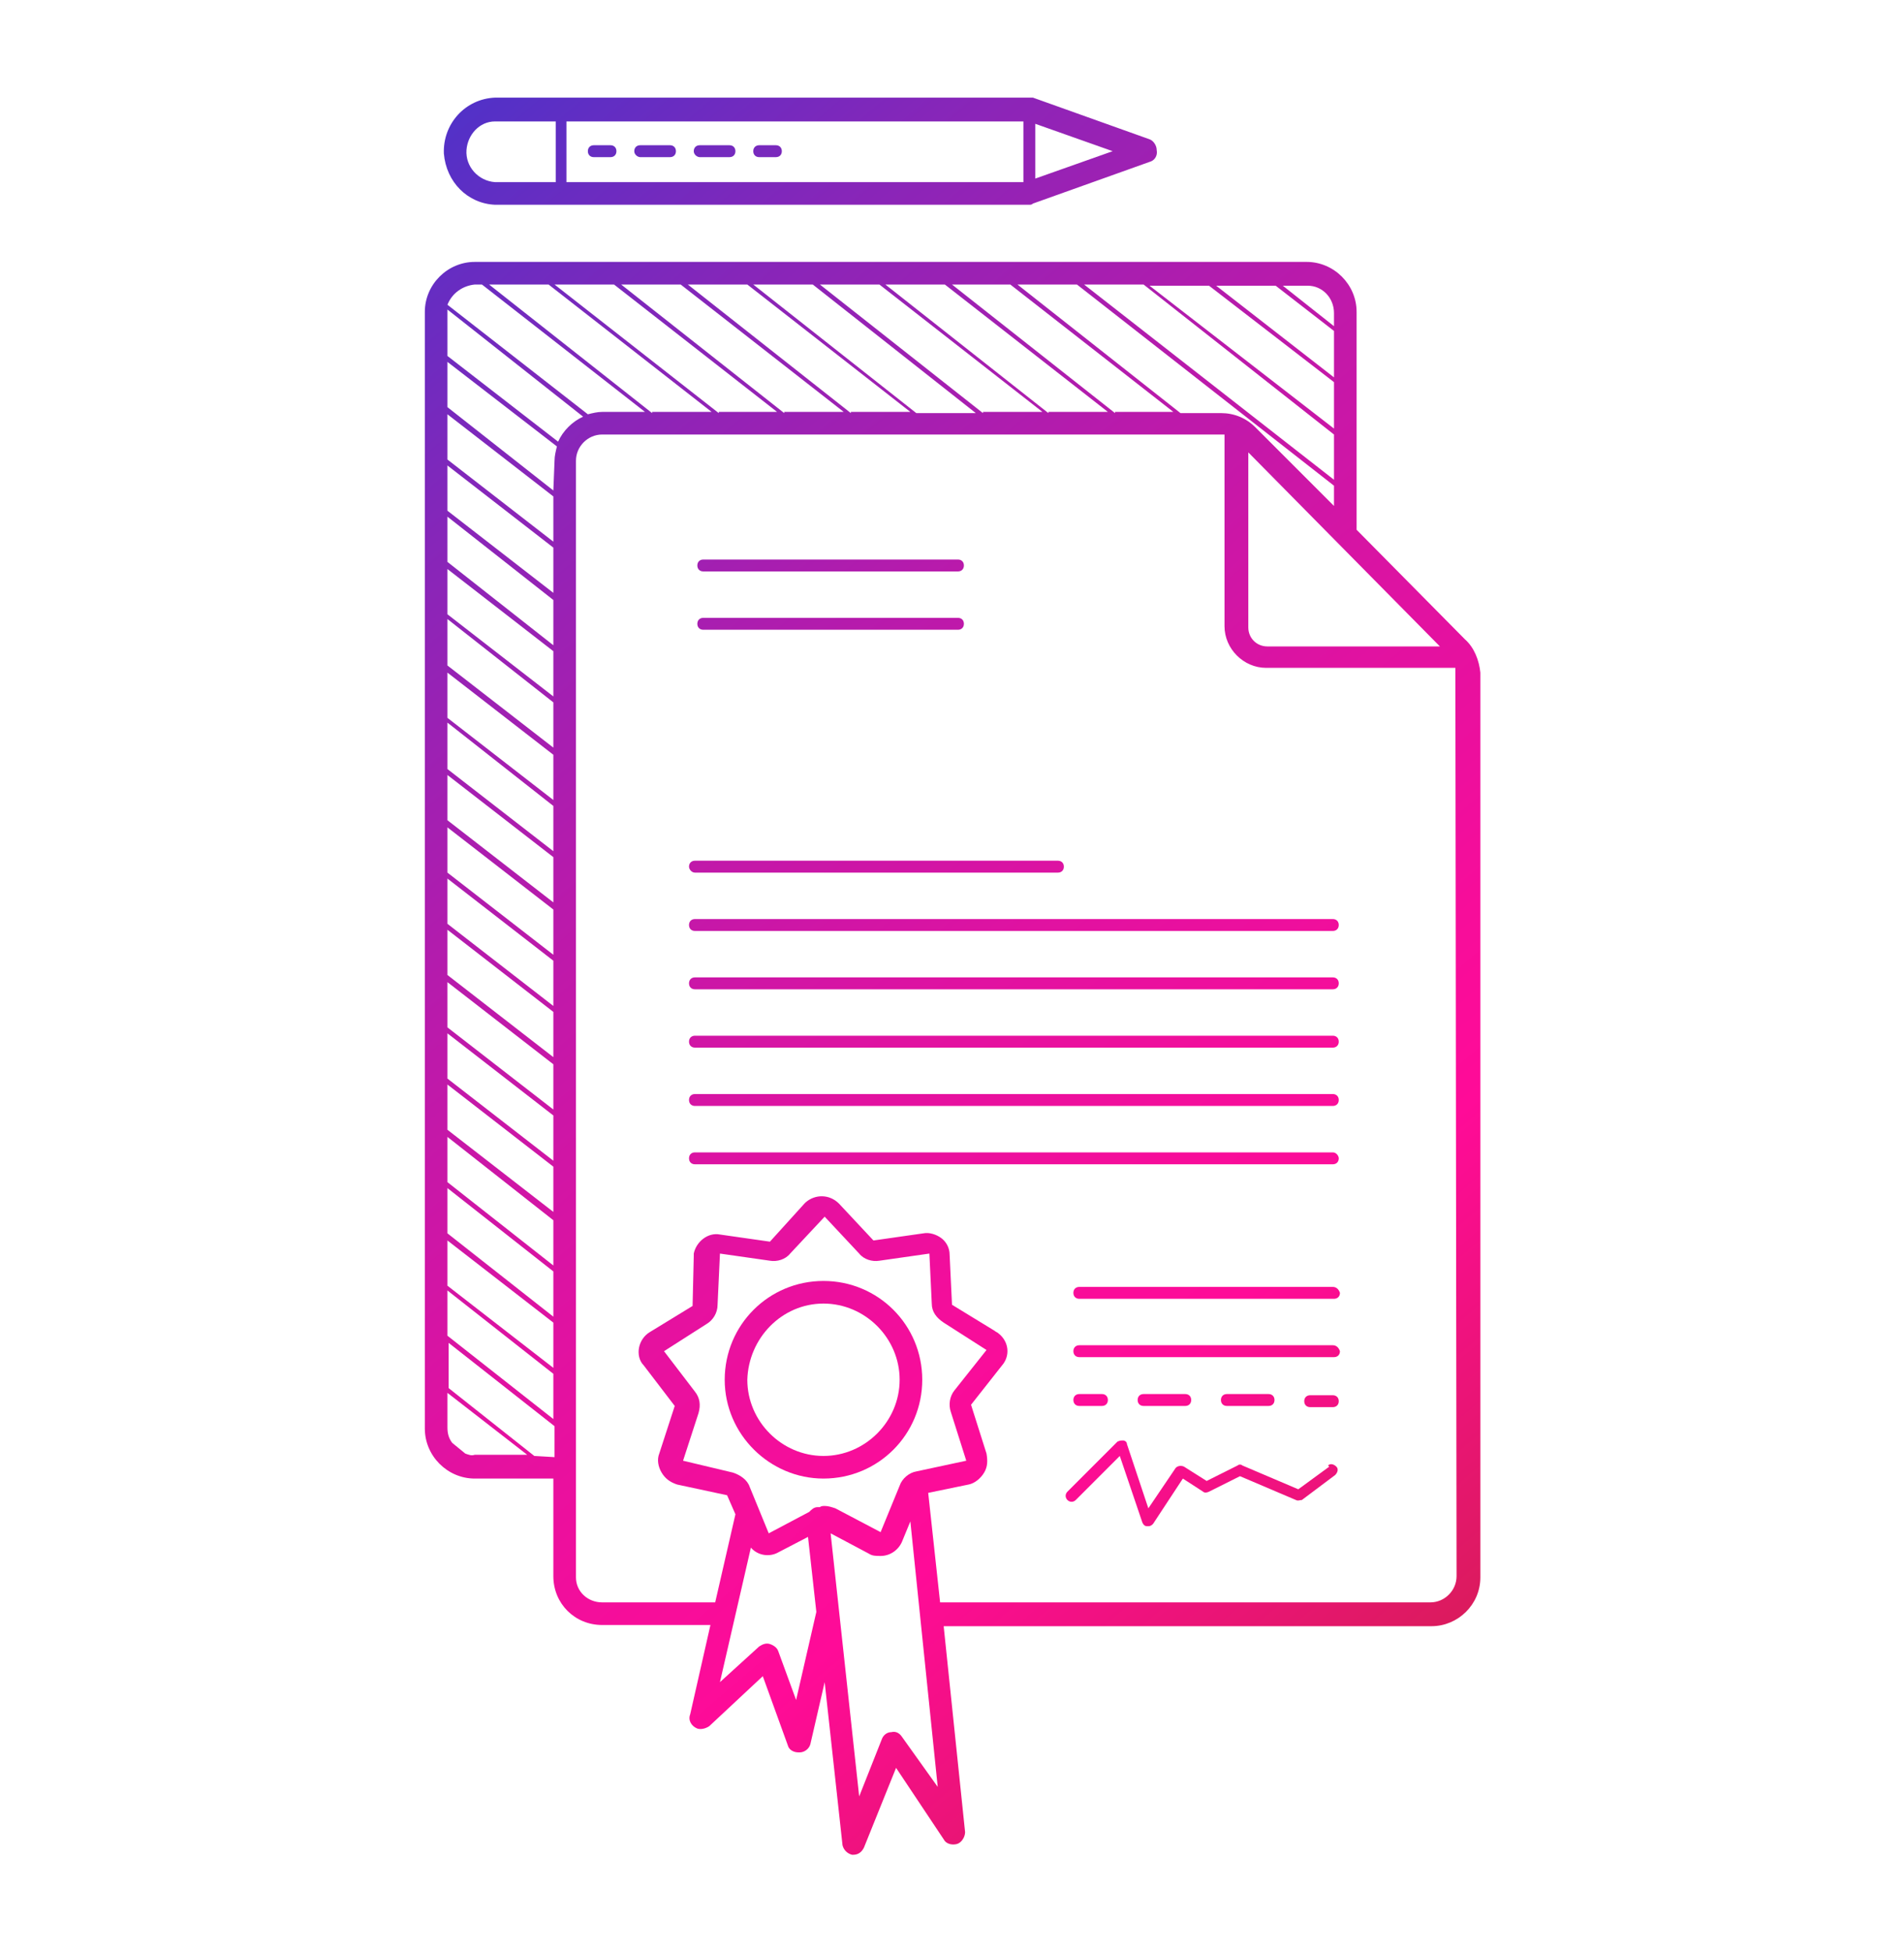 <?xml version="1.0" encoding="UTF-8"?>
<!-- Generator: Adobe Illustrator 24.2.3, SVG Export Plug-In . SVG Version: 6.00 Build 0) -->
<svg xmlns="http://www.w3.org/2000/svg" xmlns:xlink="http://www.w3.org/1999/xlink" version="1.1" id="Ebene_1" x="0px" y="0px" viewBox="0 0 160 164" style="enable-background:new 0 0 160 164;" xml:space="preserve"> <style type="text/css"> .st0{fill:url(#SVGID_1_);} .st1{fill:url(#SVGID_2_);} .st2{fill:url(#SVGID_3_);} .st3{fill:url(#SVGID_4_);} .st4{fill:url(#SVGID_5_);} .st5{fill:url(#SVGID_6_);} .st6{fill:url(#SVGID_7_);} .st7{fill:url(#SVGID_8_);} .st8{fill:url(#SVGID_9_);} .st9{fill:url(#SVGID_10_);} .st10{fill:url(#SVGID_11_);} .st11{fill:url(#SVGID_12_);} .st12{fill:url(#SVGID_13_);} .st13{fill:url(#SVGID_14_);} .st14{fill:url(#SVGID_15_);} .st15{fill:url(#SVGID_16_);} .st16{fill:url(#SVGID_17_);} .st17{fill:url(#SVGID_18_);} .st18{fill:url(#SVGID_19_);} .st19{fill:url(#SVGID_20_);} .st20{fill:url(#SVGID_21_);} .st21{fill:url(#SVGID_22_);} </style> <g> <linearGradient id="SVGID_1_" gradientUnits="userSpaceOnUse" x1="29.931" y1="195.359" x2="163.676" y2="38.953" gradientTransform="matrix(1 0 0 -1 0 165)"> <stop offset="0" style="stop-color:#0841DB"></stop> <stop offset="0.14" style="stop-color:#4434CB"></stop> <stop offset="0.3" style="stop-color:#8626B9"></stop> <stop offset="0.45" style="stop-color:#BA1AAB"></stop> <stop offset="0.58" style="stop-color:#E012A1"></stop> <stop offset="0.69" style="stop-color:#F70D9A"></stop> <stop offset="0.75" style="stop-color:#FF0B98"></stop> <stop offset="1" style="stop-color:#C6243B"></stop> </linearGradient> <path class="st0" d="M41.6,17.2h44.9c0.1,0,0.2,0,0.3-0.1l9.8-3.5c0.4-0.1,0.7-0.5,0.6-1c0-0.4-0.3-0.8-0.6-0.9l-9.8-3.5h-0.2h-0.2 H41.6c-2.5,0.1-4.4,2.2-4.3,4.7C37.5,15.3,39.3,17.1,41.6,17.2L41.6,17.2z M86,10.2v5.1H47.6v-5.1H86z M87,15v-4.6l6.5,2.3L87,15z M41.6,10.2h5.1v5.1h-5.1c-1.4-0.1-2.5-1.3-2.4-2.7C39.3,11.3,40.3,10.2,41.6,10.2z"></path> <linearGradient id="SVGID_2_" gradientUnits="userSpaceOnUse" x1="4.779" y1="173.849" x2="138.514" y2="17.443" gradientTransform="matrix(1 0 0 -1 0 165)"> <stop offset="0" style="stop-color:#0841DB"></stop> <stop offset="0.14" style="stop-color:#4434CB"></stop> <stop offset="0.3" style="stop-color:#8626B9"></stop> <stop offset="0.45" style="stop-color:#BA1AAB"></stop> <stop offset="0.58" style="stop-color:#E012A1"></stop> <stop offset="0.69" style="stop-color:#F70D9A"></stop> <stop offset="0.75" style="stop-color:#FF0B98"></stop> <stop offset="1" style="stop-color:#C6243B"></stop> </linearGradient> <path class="st1" d="M123.1,53.7l-9.1-9.2V26.2c0-2.3-1.9-4.2-4.2-4.2H39.9c-2.3,0-4.2,1.9-4.2,4.2V120c0,2.3,1.9,4.2,4.2,4.2h6.6 v8.2c0,2.3,1.8,4.1,4.1,4.1c0,0,0,0,0,0h9.1L58,144c-0.2,0.5,0.1,1,0.6,1.2c0.3,0.1,0.7,0,1-0.2l4.5-4.2l2.1,5.8 c0.1,0.4,0.5,0.6,0.9,0.6h0.1c0.4,0,0.8-0.3,0.9-0.7l1.2-5.2l1.5,13.7c0.1,0.4,0.4,0.7,0.8,0.8h0.1c0.4,0,0.7-0.2,0.9-0.6l2.7-6.7 l4,6c0.2,0.4,0.7,0.5,1.1,0.4c0.4-0.1,0.7-0.6,0.7-1l-1.8-17.3h41c2.2,0,4.1-1.8,4.1-4.1V56.5C124.3,55.5,123.9,54.4,123.1,53.7z M104.9,38L121,54.3h-14.5c-0.9,0-1.6-0.7-1.6-1.6L104.9,38z M105.5,35.9c-0.8-0.8-1.8-1.2-2.9-1.2h-3.4L85.5,23.9h5l21.6,16.9v1.7 L105.5,35.9z M54.8,34.7L41.1,23.9h5l13.7,10.7H54.8z M60.4,34.7L46.6,23.9h5l13.7,10.7H60.4z M65.9,34.7L52.2,23.9h5l13.7,10.7 H65.9z M71.5,34.7L57.8,23.9h5l13.7,10.7H71.5z M77,34.7L63.3,23.9h5L82,34.7H77z M82.6,34.7L68.9,23.9h5l13.7,10.7H82.6z M88.1,34.7L74.4,23.9h5l13.7,10.7H88.1z M93.7,34.7L80,23.9h4.9l13.7,10.7H93.7z M112.1,31.7l-9.9-7.7h5l4.9,3.8V31.7z M112.1,32.1V36l-15.5-12h5L112.1,32.1z M112.1,36.5v3.8l-21-16.4h5L112.1,36.5z M112.1,26.3v1.1l-4.3-3.4h2.1 C111.1,24,112.1,25,112.1,26.3z M39.9,23.9h0.6l13.7,10.7h-3.6c-0.4,0-0.8,0.1-1.2,0.2l-11.8-9.2C38,24.6,38.9,24,39.9,23.9z M46.5,41.2l-8.9-7v-3.8l9.2,7.1c-0.1,0.4-0.2,0.8-0.2,1.2L46.5,41.2z M37.6,108v-3.8l8.9,6.9v3.8L37.6,108z M46.5,115.4v3.8 l-8.9-7v-3.8L46.5,115.4z M37.6,103.6v-3.8l8.9,7v3.8L37.6,103.6z M37.6,99.3v-3.8l8.9,7v3.8L37.6,99.3z M37.6,94.9v-3.8l8.9,6.9 v3.8L37.6,94.9z M37.6,90.6v-3.8l8.9,6.9v3.8L37.6,90.6z M37.6,86.3v-3.8l8.9,6.9v3.8L37.6,86.3z M37.6,81.9v-3.8l8.9,6.9v3.8 L37.6,81.9z M37.6,77.6v-3.8l8.9,6.9v3.8L37.6,77.6z M37.6,73.3v-3.8l8.9,6.9v3.8L37.6,73.3z M37.6,68.9v-3.8l8.9,6.9v3.8 L37.6,68.9z M37.6,64.6v-3.9l8.9,7v3.8L37.6,64.6z M37.6,60.3v-3.8l8.9,6.9v3.8L37.6,60.3z M37.6,55.9V52l8.9,7v3.8L37.6,55.9z M37.6,51.6v-3.8l8.9,6.9v3.8L37.6,51.6z M37.6,47.2v-3.8l8.9,7v3.8L37.6,47.2z M37.6,42.9v-3.8l8.9,6.9v3.8L37.6,42.9z M37.6,38.6 v-3.8l8.9,6.9v3.8L37.6,38.6z M39.1,122.1l-1.1-0.9c-0.3-0.4-0.4-0.8-0.4-1.3v-2.9l6.7,5.2h-4.4C39.6,122.3,39.4,122.2,39.1,122.1z M44.9,122.3l-7.2-5.7v-3.8l8.9,7v2.6L44.9,122.3z M46.9,37.1l-9.3-7.2v-3.7c0-0.1,0-0.1,0-0.2L49,35 C48.1,35.4,47.3,36.2,46.9,37.1L46.9,37.1z M66.9,142.8l-1.5-4.1c-0.1-0.3-0.4-0.5-0.7-0.6c-0.3-0.1-0.6,0-0.9,0.2l-3.3,3l2.6-11.3 c0.6,0.7,1.6,0.8,2.3,0.4l2.5-1.3l0.7,6.3L66.9,142.8z M58.4,116.9l-2.6-3.4l3.6-2.3c0.5-0.3,0.9-0.9,0.9-1.6l0.2-4.3l4.2,0.6 c0.6,0.1,1.3-0.1,1.7-0.6l2.9-3.1l0,0l2.9,3.1c0.4,0.5,1.1,0.7,1.7,0.6l4.2-0.6l0.2,4.2c0,0.7,0.4,1.2,1,1.6l3.6,2.3l-2.7,3.4 c-0.4,0.5-0.5,1.2-0.3,1.8l1.3,4.1l-4.2,0.9c-0.6,0.1-1.2,0.6-1.4,1.2l-1.6,3.9l-3.8-2c-0.3-0.1-0.6-0.2-0.9-0.2 c-0.1,0-0.3,0-0.4,0.1h-0.2c-0.3,0-0.5,0.2-0.7,0.4l-3.4,1.8l-1.6-3.9c-0.2-0.6-0.8-1-1.4-1.2l-4.2-1l1.3-4 C58.9,118,58.8,117.4,58.4,116.9L58.4,116.9z M75.8,145.9c-0.2-0.3-0.5-0.5-0.9-0.4c-0.4,0-0.7,0.3-0.8,0.6l-1.9,4.8l-2.4-22.1 l3.2,1.7c0.3,0.2,0.6,0.2,1,0.2c0.8,0,1.5-0.5,1.8-1.2l0.7-1.7l2.3,22.3L75.8,145.9z M122.4,132.4c0,1.2-1,2.2-2.2,2.2c0,0,0,0,0,0 H79l-1-9.2l3.4-0.7c0.5-0.1,1-0.5,1.3-1c0.3-0.5,0.3-1,0.2-1.6l-1.3-4.1l2.6-3.3c0.7-0.8,0.6-2-0.3-2.7c-0.1-0.1-0.2-0.1-0.3-0.2 l-3.6-2.2l-0.2-4.2c0-0.6-0.3-1.1-0.7-1.4c-0.4-0.3-1-0.5-1.5-0.4l-4.2,0.6l-2.9-3.1c-0.8-0.8-2-0.8-2.8-0.1c0,0,0,0-0.1,0.1 l-2.9,3.2l-4.2-0.6c-1-0.2-2,0.6-2.2,1.6c0,0.1,0,0.2,0,0.2l-0.1,4.2l-3.6,2.2c-0.5,0.3-0.8,0.8-0.9,1.3c-0.1,0.5,0,1.1,0.4,1.5 l2.6,3.4l-1.3,4c-0.2,0.5-0.1,1.1,0.2,1.6c0.3,0.5,0.7,0.8,1.3,1l4.2,0.9l0.7,1.6l-1.7,7.4h-9.5c-1.2,0-2.2-0.9-2.2-2.1 c0,0,0,0,0,0V38.7c0-1.2,1-2.2,2.2-2.2h52c0.1,0,0.2,0,0.3,0v16.1c0,1.9,1.6,3.5,3.5,3.5h15.9c0,0.1,0,0.2,0,0.3L122.4,132.4z"></path> <linearGradient id="SVGID_3_" gradientUnits="userSpaceOnUse" x1="14.472" y1="182.133" x2="148.216" y2="25.736" gradientTransform="matrix(1 0 0 -1 0 165)"> <stop offset="0" style="stop-color:#0841DB"></stop> <stop offset="0.14" style="stop-color:#4434CB"></stop> <stop offset="0.3" style="stop-color:#8626B9"></stop> <stop offset="0.45" style="stop-color:#BA1AAB"></stop> <stop offset="0.58" style="stop-color:#E012A1"></stop> <stop offset="0.69" style="stop-color:#F70D9A"></stop> <stop offset="0.75" style="stop-color:#FF0B98"></stop> <stop offset="1" style="stop-color:#C6243B"></stop> </linearGradient> <path class="st2" d="M59.1,48h21.4c0.3,0,0.5-0.2,0.5-0.5c0-0.3-0.2-0.5-0.5-0.5H59.1c-0.3,0-0.5,0.2-0.5,0.5 C58.6,47.8,58.8,48,59.1,48z"></path> <linearGradient id="SVGID_4_" gradientUnits="userSpaceOnUse" x1="12.052" y1="180.059" x2="145.787" y2="23.662" gradientTransform="matrix(1 0 0 -1 0 165)"> <stop offset="0" style="stop-color:#0841DB"></stop> <stop offset="0.14" style="stop-color:#4434CB"></stop> <stop offset="0.3" style="stop-color:#8626B9"></stop> <stop offset="0.45" style="stop-color:#BA1AAB"></stop> <stop offset="0.58" style="stop-color:#E012A1"></stop> <stop offset="0.69" style="stop-color:#F70D9A"></stop> <stop offset="0.75" style="stop-color:#FF0B98"></stop> <stop offset="1" style="stop-color:#C6243B"></stop> </linearGradient> <path class="st3" d="M59.1,52.9h21.4c0.3,0,0.5-0.2,0.5-0.5c0-0.3-0.2-0.5-0.5-0.5H59.1c-0.3,0-0.5,0.2-0.5,0.5 C58.6,52.7,58.8,52.9,59.1,52.9z"></path> <linearGradient id="SVGID_5_" gradientUnits="userSpaceOnUse" x1="2.599" y1="171.983" x2="136.334" y2="15.577" gradientTransform="matrix(1 0 0 -1 0 165)"> <stop offset="0" style="stop-color:#0841DB"></stop> <stop offset="0.14" style="stop-color:#4434CB"></stop> <stop offset="0.3" style="stop-color:#8626B9"></stop> <stop offset="0.45" style="stop-color:#BA1AAB"></stop> <stop offset="0.58" style="stop-color:#E012A1"></stop> <stop offset="0.69" style="stop-color:#F70D9A"></stop> <stop offset="0.75" style="stop-color:#FF0B98"></stop> <stop offset="1" style="stop-color:#C6243B"></stop> </linearGradient> <path class="st4" d="M112,108.1H90.7c-0.3,0-0.5,0.2-0.5,0.5s0.2,0.5,0.5,0.5h21.4c0.3,0,0.5-0.2,0.5-0.5 C112.5,108.3,112.3,108.1,112,108.1C112.1,108.1,112,108.1,112,108.1z"></path> <linearGradient id="SVGID_6_" gradientUnits="userSpaceOnUse" x1="0.17" y1="169.91" x2="133.915" y2="13.503" gradientTransform="matrix(1 0 0 -1 0 165)"> <stop offset="0" style="stop-color:#0841DB"></stop> <stop offset="0.14" style="stop-color:#4434CB"></stop> <stop offset="0.3" style="stop-color:#8626B9"></stop> <stop offset="0.45" style="stop-color:#BA1AAB"></stop> <stop offset="0.58" style="stop-color:#E012A1"></stop> <stop offset="0.69" style="stop-color:#F70D9A"></stop> <stop offset="0.75" style="stop-color:#FF0B98"></stop> <stop offset="1" style="stop-color:#C6243B"></stop> </linearGradient> <path class="st5" d="M112,113H90.7c-0.3,0-0.5,0.2-0.5,0.5c0,0.3,0.2,0.5,0.5,0.5h21.4c0.3,0,0.5-0.2,0.5-0.5 C112.5,113.2,112.3,113,112,113L112,113z"></path> <linearGradient id="SVGID_7_" gradientUnits="userSpaceOnUse" x1="-7.525" y1="163.328" x2="126.21" y2="6.921" gradientTransform="matrix(1 0 0 -1 0 165)"> <stop offset="0" style="stop-color:#0841DB"></stop> <stop offset="0.14" style="stop-color:#4434CB"></stop> <stop offset="0.3" style="stop-color:#8626B9"></stop> <stop offset="0.45" style="stop-color:#BA1AAB"></stop> <stop offset="0.58" style="stop-color:#E012A1"></stop> <stop offset="0.69" style="stop-color:#F70D9A"></stop> <stop offset="0.75" style="stop-color:#FF0B98"></stop> <stop offset="1" style="stop-color:#C6243B"></stop> </linearGradient> <path class="st6" d="M92.6,118.1c0.3,0,0.5-0.2,0.5-0.5c0-0.3-0.2-0.5-0.5-0.5h-1.9c-0.3,0-0.5,0.2-0.5,0.5c0,0.3,0.2,0.5,0.5,0.5 H92.6z"></path> <linearGradient id="SVGID_8_" gradientUnits="userSpaceOnUse" x1="9.614740e-02" y1="169.84" x2="133.831" y2="13.443" gradientTransform="matrix(1 0 0 -1 0 165)"> <stop offset="0" style="stop-color:#0841DB"></stop> <stop offset="0.14" style="stop-color:#4434CB"></stop> <stop offset="0.3" style="stop-color:#8626B9"></stop> <stop offset="0.45" style="stop-color:#BA1AAB"></stop> <stop offset="0.58" style="stop-color:#E012A1"></stop> <stop offset="0.69" style="stop-color:#F70D9A"></stop> <stop offset="0.75" style="stop-color:#FF0B98"></stop> <stop offset="1" style="stop-color:#C6243B"></stop> </linearGradient> <path class="st7" d="M106.6,118.1c0.3,0,0.5-0.2,0.5-0.5c0-0.3-0.2-0.5-0.5-0.5h-3.5c-0.3,0-0.5,0.2-0.5,0.5c0,0.3,0.2,0.5,0.5,0.5 H106.6z"></path> <linearGradient id="SVGID_9_" gradientUnits="userSpaceOnUse" x1="-3.967" y1="166.372" x2="129.778" y2="9.975" gradientTransform="matrix(1 0 0 -1 0 165)"> <stop offset="0" style="stop-color:#0841DB"></stop> <stop offset="0.14" style="stop-color:#4434CB"></stop> <stop offset="0.3" style="stop-color:#8626B9"></stop> <stop offset="0.45" style="stop-color:#BA1AAB"></stop> <stop offset="0.58" style="stop-color:#E012A1"></stop> <stop offset="0.69" style="stop-color:#F70D9A"></stop> <stop offset="0.75" style="stop-color:#FF0B98"></stop> <stop offset="1" style="stop-color:#C6243B"></stop> </linearGradient> <path class="st8" d="M99.6,118.1c0.3,0,0.5-0.2,0.5-0.5c0-0.3-0.2-0.5-0.5-0.5h-3.5c-0.3,0-0.5,0.2-0.5,0.5c0,0.3,0.2,0.5,0.5,0.5 H99.6z"></path> <linearGradient id="SVGID_10_" gradientUnits="userSpaceOnUse" x1="3.684" y1="172.919" x2="137.429" y2="16.513" gradientTransform="matrix(1 0 0 -1 0 165)"> <stop offset="0" style="stop-color:#0841DB"></stop> <stop offset="0.14" style="stop-color:#4434CB"></stop> <stop offset="0.3" style="stop-color:#8626B9"></stop> <stop offset="0.45" style="stop-color:#BA1AAB"></stop> <stop offset="0.58" style="stop-color:#E012A1"></stop> <stop offset="0.69" style="stop-color:#F70D9A"></stop> <stop offset="0.75" style="stop-color:#FF0B98"></stop> <stop offset="1" style="stop-color:#C6243B"></stop> </linearGradient> <path class="st9" d="M112,117.2h-1.9c-0.3,0-0.5,0.2-0.5,0.5c0,0.3,0.2,0.5,0.5,0.5h1.9c0.3,0,0.5-0.2,0.5-0.5 C112.5,117.4,112.3,117.2,112,117.2z"></path> <linearGradient id="SVGID_11_" gradientUnits="userSpaceOnUse" x1="4.228" y1="173.377" x2="137.972" y2="16.98" gradientTransform="matrix(1 0 0 -1 0 165)"> <stop offset="0" style="stop-color:#0841DB"></stop> <stop offset="0.14" style="stop-color:#4434CB"></stop> <stop offset="0.3" style="stop-color:#8626B9"></stop> <stop offset="0.45" style="stop-color:#BA1AAB"></stop> <stop offset="0.58" style="stop-color:#E012A1"></stop> <stop offset="0.69" style="stop-color:#F70D9A"></stop> <stop offset="0.75" style="stop-color:#FF0B98"></stop> <stop offset="1" style="stop-color:#C6243B"></stop> </linearGradient> <path class="st10" d="M58.4,73.3h30.5c0.3,0,0.5-0.2,0.5-0.5c0-0.3-0.2-0.5-0.5-0.5H58.4c-0.3,0-0.5,0.2-0.5,0.5 C57.9,73,58.1,73.3,58.4,73.3z"></path> <linearGradient id="SVGID_12_" gradientUnits="userSpaceOnUse" x1="8.491" y1="177.026" x2="142.226" y2="20.62" gradientTransform="matrix(1 0 0 -1 0 165)"> <stop offset="0" style="stop-color:#0841DB"></stop> <stop offset="0.14" style="stop-color:#4434CB"></stop> <stop offset="0.3" style="stop-color:#8626B9"></stop> <stop offset="0.45" style="stop-color:#BA1AAB"></stop> <stop offset="0.58" style="stop-color:#E012A1"></stop> <stop offset="0.69" style="stop-color:#F70D9A"></stop> <stop offset="0.75" style="stop-color:#FF0B98"></stop> <stop offset="1" style="stop-color:#C6243B"></stop> </linearGradient> <path class="st11" d="M112,77.2H58.4c-0.3,0-0.5,0.2-0.5,0.5c0,0.3,0.2,0.5,0.5,0.5H112c0.3,0,0.5-0.2,0.5-0.5 C112.5,77.4,112.3,77.2,112,77.2z"></path> <linearGradient id="SVGID_13_" gradientUnits="userSpaceOnUse" x1="6.062" y1="174.952" x2="139.807" y2="18.546" gradientTransform="matrix(1 0 0 -1 0 165)"> <stop offset="0" style="stop-color:#0841DB"></stop> <stop offset="0.14" style="stop-color:#4434CB"></stop> <stop offset="0.3" style="stop-color:#8626B9"></stop> <stop offset="0.45" style="stop-color:#BA1AAB"></stop> <stop offset="0.58" style="stop-color:#E012A1"></stop> <stop offset="0.69" style="stop-color:#F70D9A"></stop> <stop offset="0.75" style="stop-color:#FF0B98"></stop> <stop offset="1" style="stop-color:#C6243B"></stop> </linearGradient> <path class="st12" d="M112,82.1H58.4c-0.3,0-0.5,0.2-0.5,0.5c0,0.3,0.2,0.5,0.5,0.5H112c0.3,0,0.5-0.2,0.5-0.5 C112.5,82.3,112.3,82.1,112,82.1z"></path> <linearGradient id="SVGID_14_" gradientUnits="userSpaceOnUse" x1="3.642" y1="172.878" x2="137.377" y2="16.471" gradientTransform="matrix(1 0 0 -1 0 165)"> <stop offset="0" style="stop-color:#0841DB"></stop> <stop offset="0.14" style="stop-color:#4434CB"></stop> <stop offset="0.3" style="stop-color:#8626B9"></stop> <stop offset="0.45" style="stop-color:#BA1AAB"></stop> <stop offset="0.58" style="stop-color:#E012A1"></stop> <stop offset="0.69" style="stop-color:#F70D9A"></stop> <stop offset="0.75" style="stop-color:#FF0B98"></stop> <stop offset="1" style="stop-color:#C6243B"></stop> </linearGradient> <path class="st13" d="M112,87H58.4c-0.3,0-0.5,0.2-0.5,0.5c0,0.3,0.2,0.5,0.5,0.5H112c0.3,0,0.5-0.2,0.5-0.5 C112.5,87.2,112.3,87,112,87z"></path> <linearGradient id="SVGID_15_" gradientUnits="userSpaceOnUse" x1="1.213" y1="170.804" x2="134.958" y2="14.397" gradientTransform="matrix(1 0 0 -1 0 165)"> <stop offset="0" style="stop-color:#0841DB"></stop> <stop offset="0.14" style="stop-color:#4434CB"></stop> <stop offset="0.3" style="stop-color:#8626B9"></stop> <stop offset="0.45" style="stop-color:#BA1AAB"></stop> <stop offset="0.58" style="stop-color:#E012A1"></stop> <stop offset="0.69" style="stop-color:#F70D9A"></stop> <stop offset="0.75" style="stop-color:#FF0B98"></stop> <stop offset="1" style="stop-color:#C6243B"></stop> </linearGradient> <path class="st14" d="M112,91.9H58.4c-0.3,0-0.5,0.2-0.5,0.5c0,0.3,0.2,0.5,0.5,0.5H112c0.3,0,0.5-0.2,0.5-0.5 C112.5,92.1,112.3,91.9,112,91.9z"></path> <linearGradient id="SVGID_16_" gradientUnits="userSpaceOnUse" x1="-1.205" y1="168.731" x2="132.53" y2="12.325" gradientTransform="matrix(1 0 0 -1 0 165)"> <stop offset="0" style="stop-color:#0841DB"></stop> <stop offset="0.14" style="stop-color:#4434CB"></stop> <stop offset="0.3" style="stop-color:#8626B9"></stop> <stop offset="0.45" style="stop-color:#BA1AAB"></stop> <stop offset="0.58" style="stop-color:#E012A1"></stop> <stop offset="0.69" style="stop-color:#F70D9A"></stop> <stop offset="0.75" style="stop-color:#FF0B98"></stop> <stop offset="1" style="stop-color:#C6243B"></stop> </linearGradient> <path class="st15" d="M112,96.8H58.4c-0.3,0-0.5,0.2-0.5,0.5c0,0.3,0.2,0.5,0.5,0.5H112c0.3,0,0.5-0.2,0.5-0.5 C112.5,97.1,112.3,96.8,112,96.8z"></path> <linearGradient id="SVGID_17_" gradientUnits="userSpaceOnUse" x1="-5.494" y1="165.065" x2="128.251" y2="8.668" gradientTransform="matrix(1 0 0 -1 0 165)"> <stop offset="0" style="stop-color:#0841DB"></stop> <stop offset="0.14" style="stop-color:#4434CB"></stop> <stop offset="0.3" style="stop-color:#8626B9"></stop> <stop offset="0.45" style="stop-color:#BA1AAB"></stop> <stop offset="0.58" style="stop-color:#E012A1"></stop> <stop offset="0.69" style="stop-color:#F70D9A"></stop> <stop offset="0.75" style="stop-color:#FF0B98"></stop> <stop offset="1" style="stop-color:#C6243B"></stop> </linearGradient> <path class="st16" d="M111.7,123.2l-2.6,1.9l-4.7-2c-0.1-0.1-0.3-0.1-0.4,0l-2.6,1.3l-1.9-1.2c-0.2-0.1-0.5-0.1-0.7,0.1l-2.3,3.4 l-1.8-5.4c0-0.2-0.2-0.3-0.3-0.3c-0.2,0-0.3,0-0.5,0.1l-4.2,4.2c-0.2,0.2-0.2,0.5,0,0.7c0,0,0,0,0,0c0.2,0.2,0.5,0.2,0.7,0l3.7-3.7 l1.9,5.6c0.1,0.2,0.2,0.3,0.4,0.3h0.1c0.2,0,0.3-0.1,0.4-0.2l2.5-3.8l1.7,1.1c0.1,0.1,0.3,0.1,0.5,0l2.6-1.3l4.7,2 c0.2,0.1,0.3,0,0.5,0l2.8-2.1c0.2-0.2,0.3-0.5,0.1-0.7c-0.2-0.2-0.5-0.3-0.7-0.1L111.7,123.2z"></path> <linearGradient id="SVGID_18_" gradientUnits="userSpaceOnUse" x1="-19.602" y1="153.002" x2="114.142" y2="-3.395" gradientTransform="matrix(1 0 0 -1 0 165)"> <stop offset="0" style="stop-color:#0841DB"></stop> <stop offset="0.14" style="stop-color:#4434CB"></stop> <stop offset="0.3" style="stop-color:#8626B9"></stop> <stop offset="0.45" style="stop-color:#BA1AAB"></stop> <stop offset="0.58" style="stop-color:#E012A1"></stop> <stop offset="0.69" style="stop-color:#F70D9A"></stop> <stop offset="0.75" style="stop-color:#FF0B98"></stop> <stop offset="1" style="stop-color:#C6243B"></stop> </linearGradient> <path class="st17" d="M69.2,124.2c4.6,0,8.3-3.7,8.3-8.3c0-4.6-3.7-8.3-8.3-8.3c-4.6,0-8.3,3.7-8.3,8.3l0,0 C60.9,120.5,64.7,124.2,69.2,124.2z M69.2,109.5c3.5,0,6.4,2.9,6.4,6.4s-2.9,6.4-6.4,6.4c-3.5,0-6.4-2.9-6.4-6.4l0,0 C62.9,112.4,65.7,109.5,69.2,109.5z"></path> <linearGradient id="SVGID_19_" gradientUnits="userSpaceOnUse" x1="20.613" y1="187.392" x2="154.348" y2="30.985" gradientTransform="matrix(1 0 0 -1 0 165)"> <stop offset="0" style="stop-color:#0841DB"></stop> <stop offset="0.14" style="stop-color:#4434CB"></stop> <stop offset="0.3" style="stop-color:#8626B9"></stop> <stop offset="0.45" style="stop-color:#BA1AAB"></stop> <stop offset="0.58" style="stop-color:#E012A1"></stop> <stop offset="0.69" style="stop-color:#F70D9A"></stop> <stop offset="0.75" style="stop-color:#FF0B98"></stop> <stop offset="1" style="stop-color:#C6243B"></stop> </linearGradient> <path class="st18" d="M49.9,13.2h1.4c0.3,0,0.5-0.2,0.5-0.5c0-0.3-0.2-0.5-0.5-0.5h-1.4c-0.3,0-0.5,0.2-0.5,0.5 C49.4,13,49.6,13.2,49.9,13.2z"></path> <linearGradient id="SVGID_20_" gradientUnits="userSpaceOnUse" x1="26.076" y1="192.058" x2="159.811" y2="35.661" gradientTransform="matrix(1 0 0 -1 0 165)"> <stop offset="0" style="stop-color:#0841DB"></stop> <stop offset="0.14" style="stop-color:#4434CB"></stop> <stop offset="0.3" style="stop-color:#8626B9"></stop> <stop offset="0.45" style="stop-color:#BA1AAB"></stop> <stop offset="0.58" style="stop-color:#E012A1"></stop> <stop offset="0.69" style="stop-color:#F70D9A"></stop> <stop offset="0.75" style="stop-color:#FF0B98"></stop> <stop offset="1" style="stop-color:#C6243B"></stop> </linearGradient> <path class="st19" d="M58.8,13.2h2.5c0.3,0,0.5-0.2,0.5-0.5c0-0.3-0.2-0.5-0.5-0.5h-2.5c-0.3,0-0.5,0.2-0.5,0.5 C58.3,13,58.6,13.2,58.8,13.2z"></path> <linearGradient id="SVGID_21_" gradientUnits="userSpaceOnUse" x1="23.195" y1="189.59" x2="156.93" y2="33.193" gradientTransform="matrix(1 0 0 -1 0 165)"> <stop offset="0" style="stop-color:#0841DB"></stop> <stop offset="0.14" style="stop-color:#4434CB"></stop> <stop offset="0.3" style="stop-color:#8626B9"></stop> <stop offset="0.45" style="stop-color:#BA1AAB"></stop> <stop offset="0.58" style="stop-color:#E012A1"></stop> <stop offset="0.69" style="stop-color:#F70D9A"></stop> <stop offset="0.75" style="stop-color:#FF0B98"></stop> <stop offset="1" style="stop-color:#C6243B"></stop> </linearGradient> <path class="st20" d="M53.8,13.2h2.5c0.3,0,0.5-0.2,0.5-0.5c0-0.3-0.2-0.5-0.5-0.5h-2.5c-0.3,0-0.5,0.2-0.5,0.5 C53.3,13,53.6,13.2,53.8,13.2z"></path> <linearGradient id="SVGID_22_" gradientUnits="userSpaceOnUse" x1="28.656" y1="194.263" x2="162.391" y2="37.857" gradientTransform="matrix(1 0 0 -1 0 165)"> <stop offset="0" style="stop-color:#0841DB"></stop> <stop offset="0.14" style="stop-color:#4434CB"></stop> <stop offset="0.3" style="stop-color:#8626B9"></stop> <stop offset="0.45" style="stop-color:#BA1AAB"></stop> <stop offset="0.58" style="stop-color:#E012A1"></stop> <stop offset="0.69" style="stop-color:#F70D9A"></stop> <stop offset="0.75" style="stop-color:#FF0B98"></stop> <stop offset="1" style="stop-color:#C6243B"></stop> </linearGradient> <path class="st21" d="M63.8,13.2h1.4c0.3,0,0.5-0.2,0.5-0.5c0-0.3-0.2-0.5-0.5-0.5h-1.4c-0.3,0-0.5,0.2-0.5,0.5 C63.3,13,63.5,13.2,63.8,13.2z"></path> </g> </svg>
